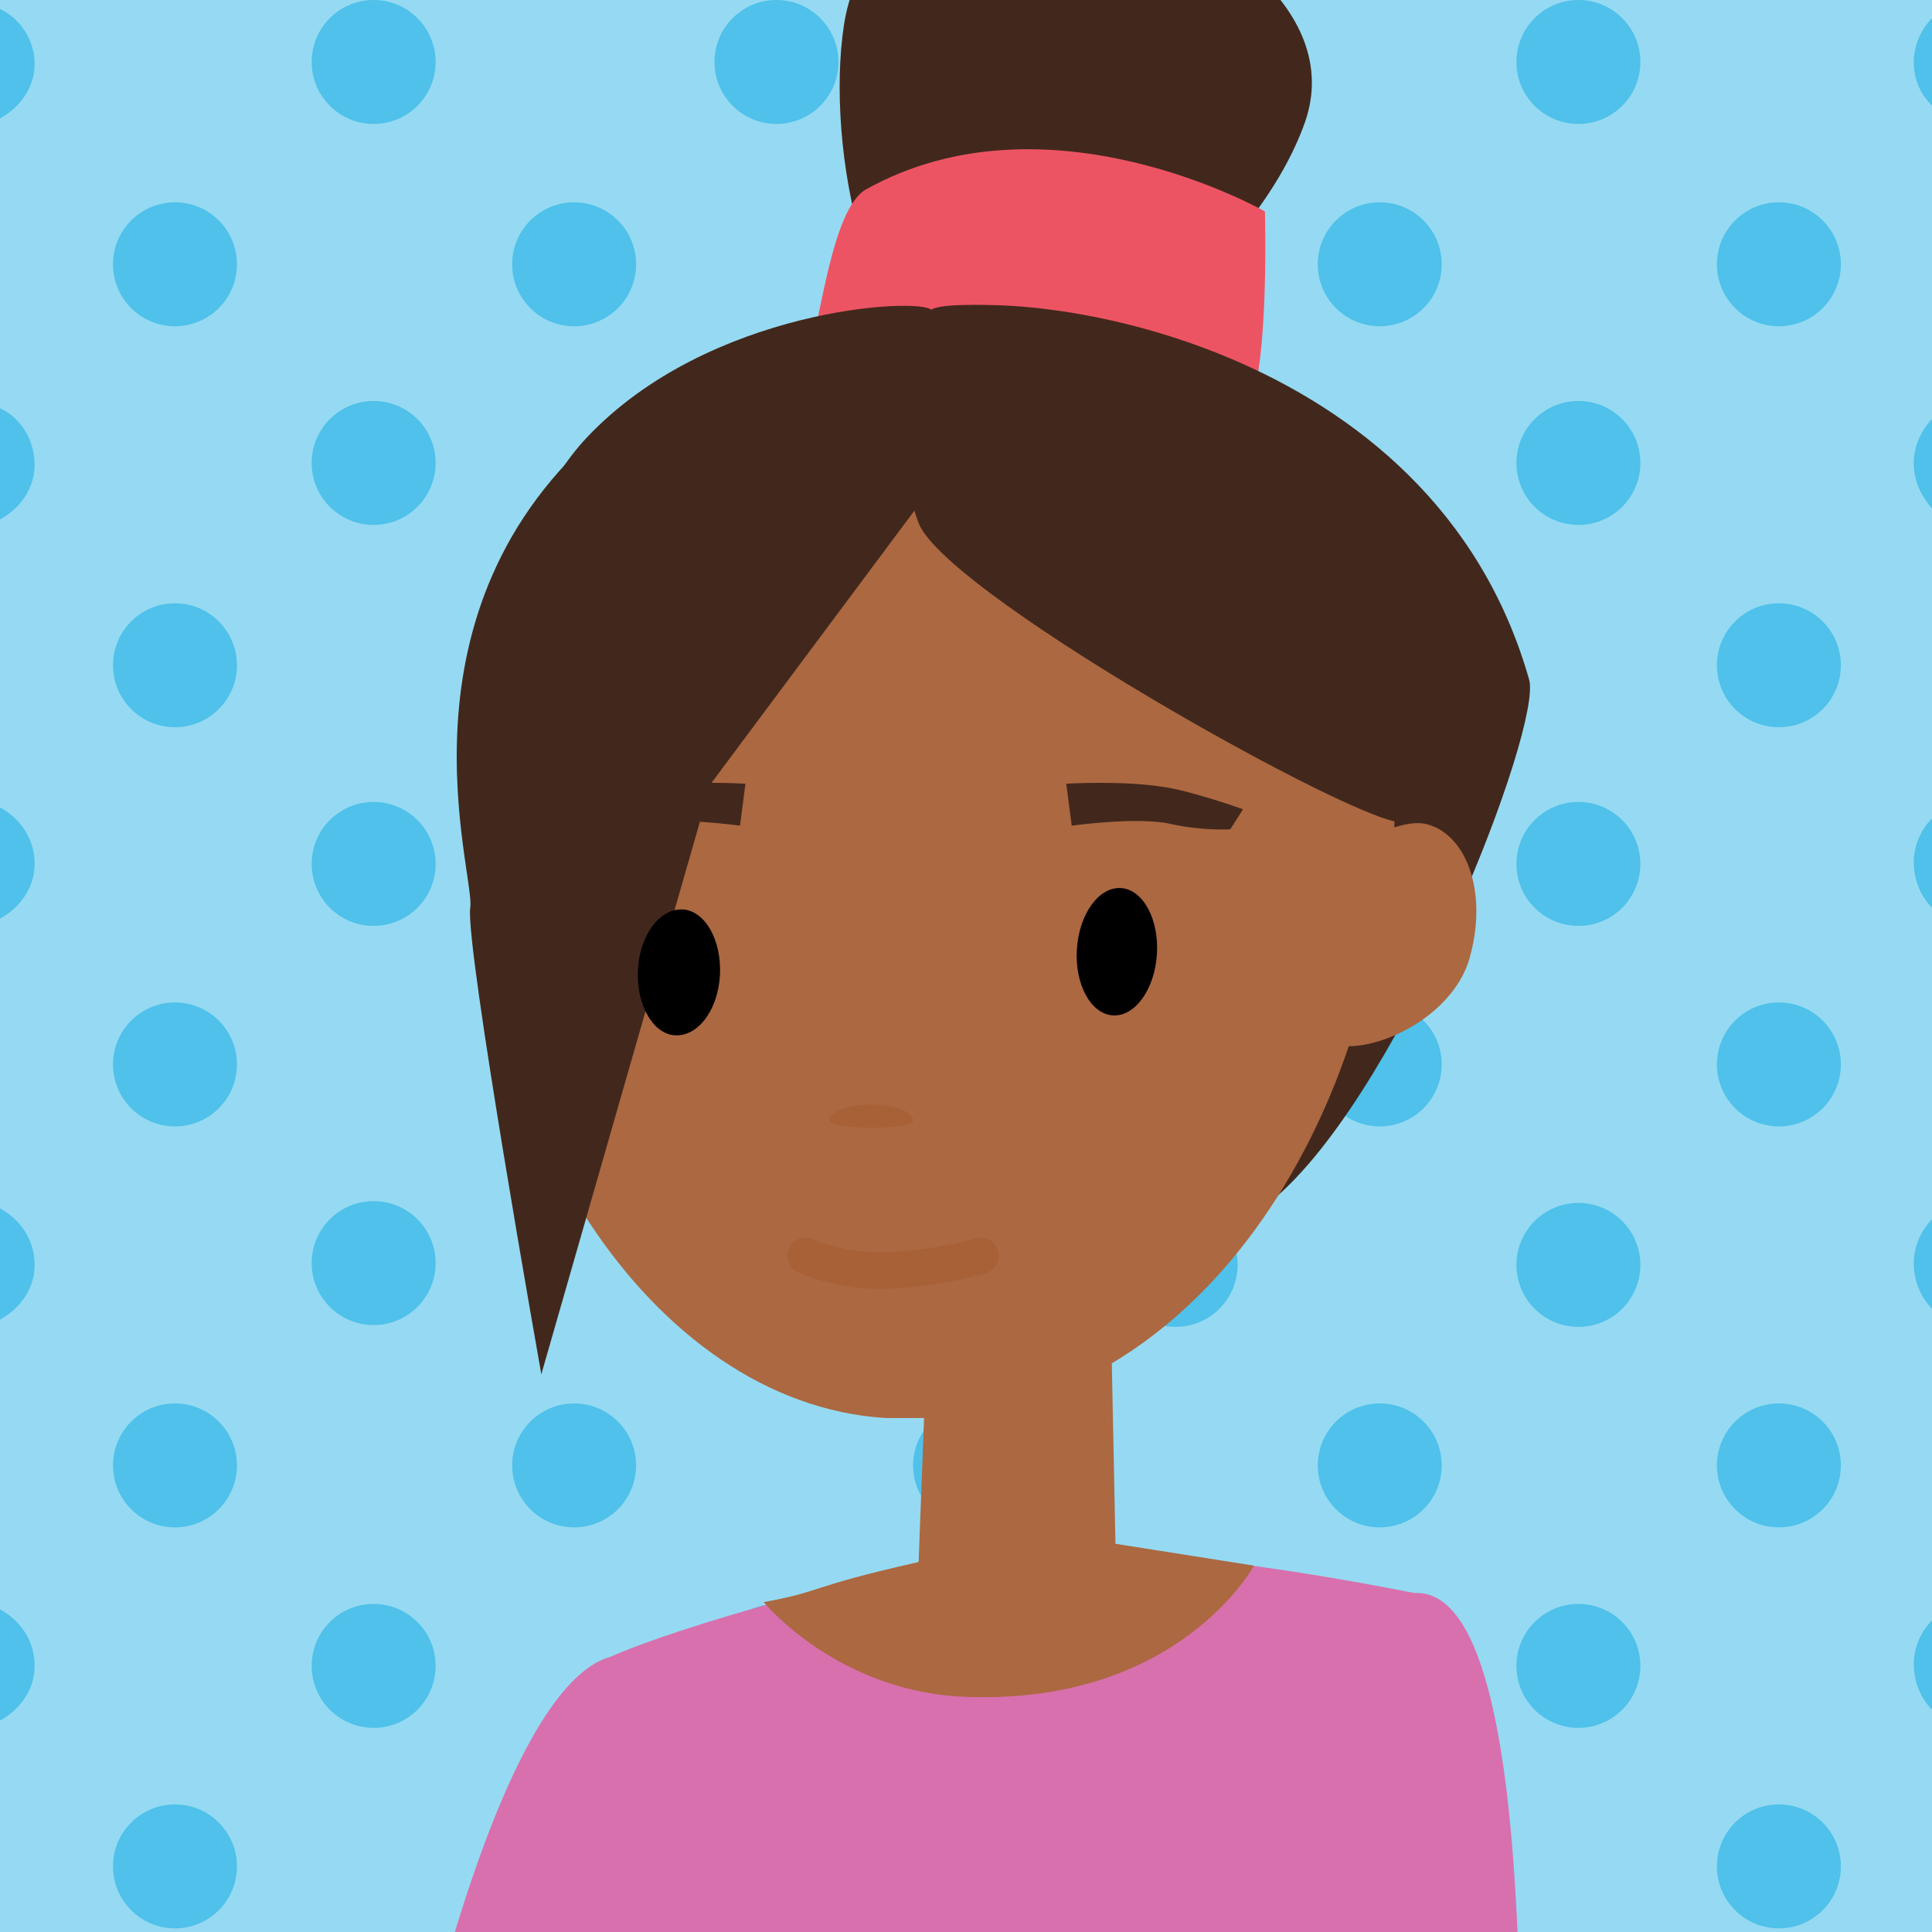 <svg version="1.1" id="ACT_x5F_01" xmlns="http://www.w3.org/2000/svg" xmlns:xlink="http://www.w3.org/1999/xlink" x="0px" y="0px" width="106px" height="106px" viewBox="0 0 106 106" xml:space="preserve"><style type="text/css">.st0{fill:#95DAF2;} .st1{fill:#4FC1EA;} .st2{clip-path:url(#XMLID_19_);} .st3{fill:#D870AD;} .st4{fill:#42281C;} .st5{fill:#ED5463;} .st6{fill:#AC6841;} .st7{fill:#A86037;} .st8{fill:none;stroke:#A86037;stroke-width:2;stroke-linecap:round;stroke-miterlimit:10;}</style><path id="XMLID_2629_" class="st0" d="M0 0h106v106H0z"/><g id="XMLID_1535_"><circle id="XMLID_1536_" class="st1" cx="75.7" cy="80.4" r="3.4"/><circle id="XMLID_1537_" class="st1" cx="75.7" cy="58.4" r="3.4"/><circle id="XMLID_1538_" class="st1" cx="86.6" cy="25.4" r="3.4"/><circle id="XMLID_1539_" class="st1" cx="75.7" cy="102.4" r="3.4"/><circle id="XMLID_1540_" class="st1" cx="75.7" cy="14.5" r="3.4"/><circle id="XMLID_1541_" class="st1" cx="86.6" cy="3.4" r="3.4"/><circle id="XMLID_1542_" class="st1" cx="75.7" cy="36.5" r="3.4"/><circle id="XMLID_1543_" class="st1" cx="53.5" cy="102.4" r="3.4"/><circle id="XMLID_1544_" class="st1" cx="64.5" cy="3.4" r="3.4"/><circle id="XMLID_1545_" class="st1" cx="64.5" cy="25.4" r="3.4"/><circle id="XMLID_1546_" class="st1" cx="64.5" cy="47.4" r="3.4"/><circle id="XMLID_1547_" class="st1" cx="64.5" cy="91.4" r="3.4"/><circle id="XMLID_1548_" class="st1" cx="64.5" cy="69.4" r="3.4"/><path id="XMLID_1549_" class="st1" d="M105 3.4c0 1 .4 1.8 1 2.4V1c-.6.6-1 1.5-1 2.4z"/><path id="XMLID_1550_" class="st1" d="M106 93.8v-4.9c-.6.6-1 1.5-1 2.4 0 1 .4 1.9 1 2.5z"/><path id="XMLID_1551_" class="st1" d="M106 27.9V23c-.6.6-1 1.5-1 2.4 0 1 .4 1.8 1 2.5z"/><path id="XMLID_1552_" class="st1" d="M106 49.8v-4.9c-.6.6-1 1.5-1 2.4 0 1 .4 1.9 1 2.5z"/><path id="XMLID_1553_" class="st1" d="M106 71.8v-4.9c-.6.6-1 1.5-1 2.4 0 1 .4 1.9 1 2.5z"/><circle id="XMLID_1554_" class="st1" cx="86.6" cy="47.4" r="3.4"/><circle id="XMLID_1555_" class="st1" cx="86.6" cy="69.4" r="3.4"/><circle id="XMLID_1556_" class="st1" cx="86.6" cy="91.4" r="3.4"/><circle id="XMLID_1557_" class="st1" cx="97.6" cy="102.4" r="3.4"/><circle id="XMLID_1558_" class="st1" cx="97.6" cy="36.5" r="3.4"/><circle id="XMLID_1559_" class="st1" cx="97.6" cy="14.5" r="3.4"/><circle id="XMLID_1560_" class="st1" cx="97.6" cy="58.4" r="3.4"/><circle id="XMLID_1561_" class="st1" cx="97.6" cy="80.4" r="3.4"/><circle id="XMLID_1562_" class="st1" cx="9.6" cy="102.4" r="3.4"/><circle id="XMLID_1563_" class="st1" cx="9.6" cy="80.4" r="3.4"/><circle id="XMLID_1564_" class="st1" cx="9.6" cy="14.5" r="3.4"/><circle id="XMLID_1565_" class="st1" cx="9.6" cy="36.5" r="3.4"/><path id="XMLID_1566_" class="st1" d="M0 6.5c1.1-.6 1.9-1.7 1.9-3S1.1 1 0 .5v6z"/><circle id="XMLID_1567_" class="st1" cx="9.6" cy="58.4" r="3.4"/><circle id="XMLID_1568_" class="st1" cx="20.5" cy="25.4" r="3.4"/><circle id="XMLID_1569_" class="st1" cx="20.5" cy="69.3" r="3.4"/><circle id="XMLID_1570_" class="st1" cx="20.5" cy="91.4" r="3.4"/><circle id="XMLID_1571_" class="st1" cx="20.5" cy="47.4" r="3.4"/><circle id="XMLID_1572_" class="st1" cx="20.5" cy="3.4" r="3.4"/><path id="XMLID_1573_" class="st1" d="M0 66.3v6.1c1.1-.6 1.9-1.7 1.9-3 0-1.4-.8-2.5-1.9-3.1z"/><path id="XMLID_1574_" class="st1" d="M0 44.3v6.1c1.1-.6 1.9-1.7 1.9-3 0-1.4-.8-2.5-1.9-3.1z"/><path id="XMLID_1575_" class="st1" d="M0 22.4v6.1c1.1-.6 1.9-1.7 1.9-3 0-1.4-.8-2.6-1.9-3.1z"/><path id="XMLID_1576_" class="st1" d="M0 88.3v6.1c1.1-.6 1.9-1.7 1.9-3 0-1.4-.8-2.5-1.9-3.1z"/><circle id="XMLID_1577_" class="st1" cx="42.6" cy="47.4" r="3.4"/><circle id="XMLID_1578_" class="st1" cx="42.6" cy="91.4" r="3.4"/><circle id="XMLID_1579_" class="st1" cx="42.6" cy="69.4" r="3.4"/><circle id="XMLID_1580_" class="st1" cx="53.5" cy="80.4" r="3.4"/><circle id="XMLID_1581_" class="st1" cx="42.6" cy="25.4" r="3.4"/><circle id="XMLID_1582_" class="st1" cx="42.6" cy="3.4" r="3.4"/><circle id="XMLID_1583_" class="st1" cx="53.5" cy="14.5" r="3.4"/><circle id="XMLID_1584_" class="st1" cx="53.5" cy="36.5" r="3.4"/><circle id="XMLID_1585_" class="st1" cx="53.5" cy="58.4" r="3.4"/><circle id="XMLID_1586_" class="st1" cx="31.5" cy="80.4" r="3.4"/><circle id="XMLID_1587_" class="st1" cx="31.5" cy="14.5" r="3.4"/><circle id="XMLID_1588_" class="st1" cx="31.5" cy="36.5" r="3.4"/><circle id="XMLID_1589_" class="st1" cx="31.5" cy="58.4" r="3.4"/><circle id="XMLID_1590_" class="st1" cx="31.5" cy="102.4" r="3.4"/></g><g id="XMLID_1606_"><defs><path id="XMLID_5_" d="M0 0h106v106H0z"/></defs><clipPath id="XMLID_19_"><use xlink:href="#XMLID_5_" overflow="visible"/></clipPath><g id="XMLID_1607_" class="st2"><g id="XMLID_1608_"><path id="XMLID_1609_" class="st3" d="M77.6 87.4c-2.6-.5-14.2-2.8-21.6-2.2-7.6.7-19.2 4.2-22.5 5.7-3.3.9-6.4 7.7-8.9 16.3-.1.3 58.7.6 58.7-.2-.4-10.7-1.8-19.8-5.7-19.6z"/><path id="XMLID_684_" class="st4" d="M71.6 6.7c-2.5 7.1-11.9 15.1-18 14.2C47.5 20 45.3 8 46.3 1.4c1-6.6 7.4-8.1 13.5-7.1 6.1.9 14 6.1 11.8 12.4z"/><path id="XMLID_102_" class="st5" d="M44.4 19.2c.6-1.3 1.2-7.7 3.1-8.8 10-5.6 21.9 1.2 21.9 1.2s.2 7-.6 9.9c-.7 2.9-24.4-2.3-24.4-2.3z"/><path id="XMLID_1610_" class="st4" d="M83.9 37.3C78.6 18.6 56.3 15.7 51.1 17c-.7-.7-12.2-.1-18.9 7-4.8 5.1-5.8 15.2-5.9 18.9 0 .1 39.5 26.2 43.8 22.7 7-6.2 14.5-25.7 13.8-28.3z"/><path id="XMLID_1611_" class="st6" d="M78.2 45.2c-.5-.1-1.1 0-1.7.2.4-14.4-11.2-25.1-25.7-26-14.8-1-23.3 11.7-24.2 26.5-.9 14.8 8.9 31.1 22 31.9h2.1l-.3 7.9c-6.2 1.4-5.2 1.6-8.5 2.2 0 0 4.1 5 11.2 5.2 11.6.4 15.7-7.2 15.7-7.2l-7.6-1.2-.2-9.9c6.2-3.7 10.6-10.3 13-17.4 2.3 0 6-2 6.7-5.1.9-3.5-.3-6.6-2.5-7.1z"/><path id="XMLID_99_" class="st4" d="M77.1 45c-.3 1.5-25.1-12.2-26.7-16.3-1.6-4.1 0-10.9.7-11.7.7-.7 13.5-.5 20.3 6.3 4.9 4.9 6.8 15.1 5.7 21.7z"/><path id="XMLID_1612_" class="st4" d="M25.8 49.8c.3-1.8-4.6-16.3 7.4-26.4C46.7 12.2 55.4 21 55.4 21L39 43l-9.3 32.4s-4.2-23.6-3.9-25.6z"/><ellipse id="XMLID_28_" transform="matrix(.998 .063 -.063 .998 3.39 -3.741)" cx="61.3" cy="52.2" rx="2.2" ry="3.5"/><path id="XMLID_27_" d="M39.5 53.5c-.1 1.9-1.2 3.4-2.5 3.3-1.2-.1-2.1-1.7-2-3.6.1-1.9 1.2-3.4 2.5-3.3 1.2.1 2.1 1.7 2 3.6z"/><path id="XMLID_26_" class="st4" d="M58.5 43s3.1-.2 5.5.2c1.7.3 4.2 1.2 4.2 1.2l-.7 1.1s-1.5.1-3.3-.3c-1.8-.4-5.4.1-5.4.1l-.3-2.3z"/><path id="XMLID_25_" class="st4" d="M40.9 43s-3.1-.2-5.5.2c-1.7.3-4.2 1.2-4.2 1.2l.7 1.1s1.5.1 3.3-.3c1.8-.4 5.4.1 5.4.1l.3-2.3z"/><path id="XMLID_1613_" class="st7" d="M50.1 61.5c0 .5-4.6.5-4.6 0s1-.9 2.3-.9 2.3.4 2.3.9z"/><path id="XMLID_8_" class="st8" d="M53.8 68.9c-1.4.4-3.1.7-4.9.8-1.9.1-3.5-.3-4.7-.8"/></g></g></g></svg>
